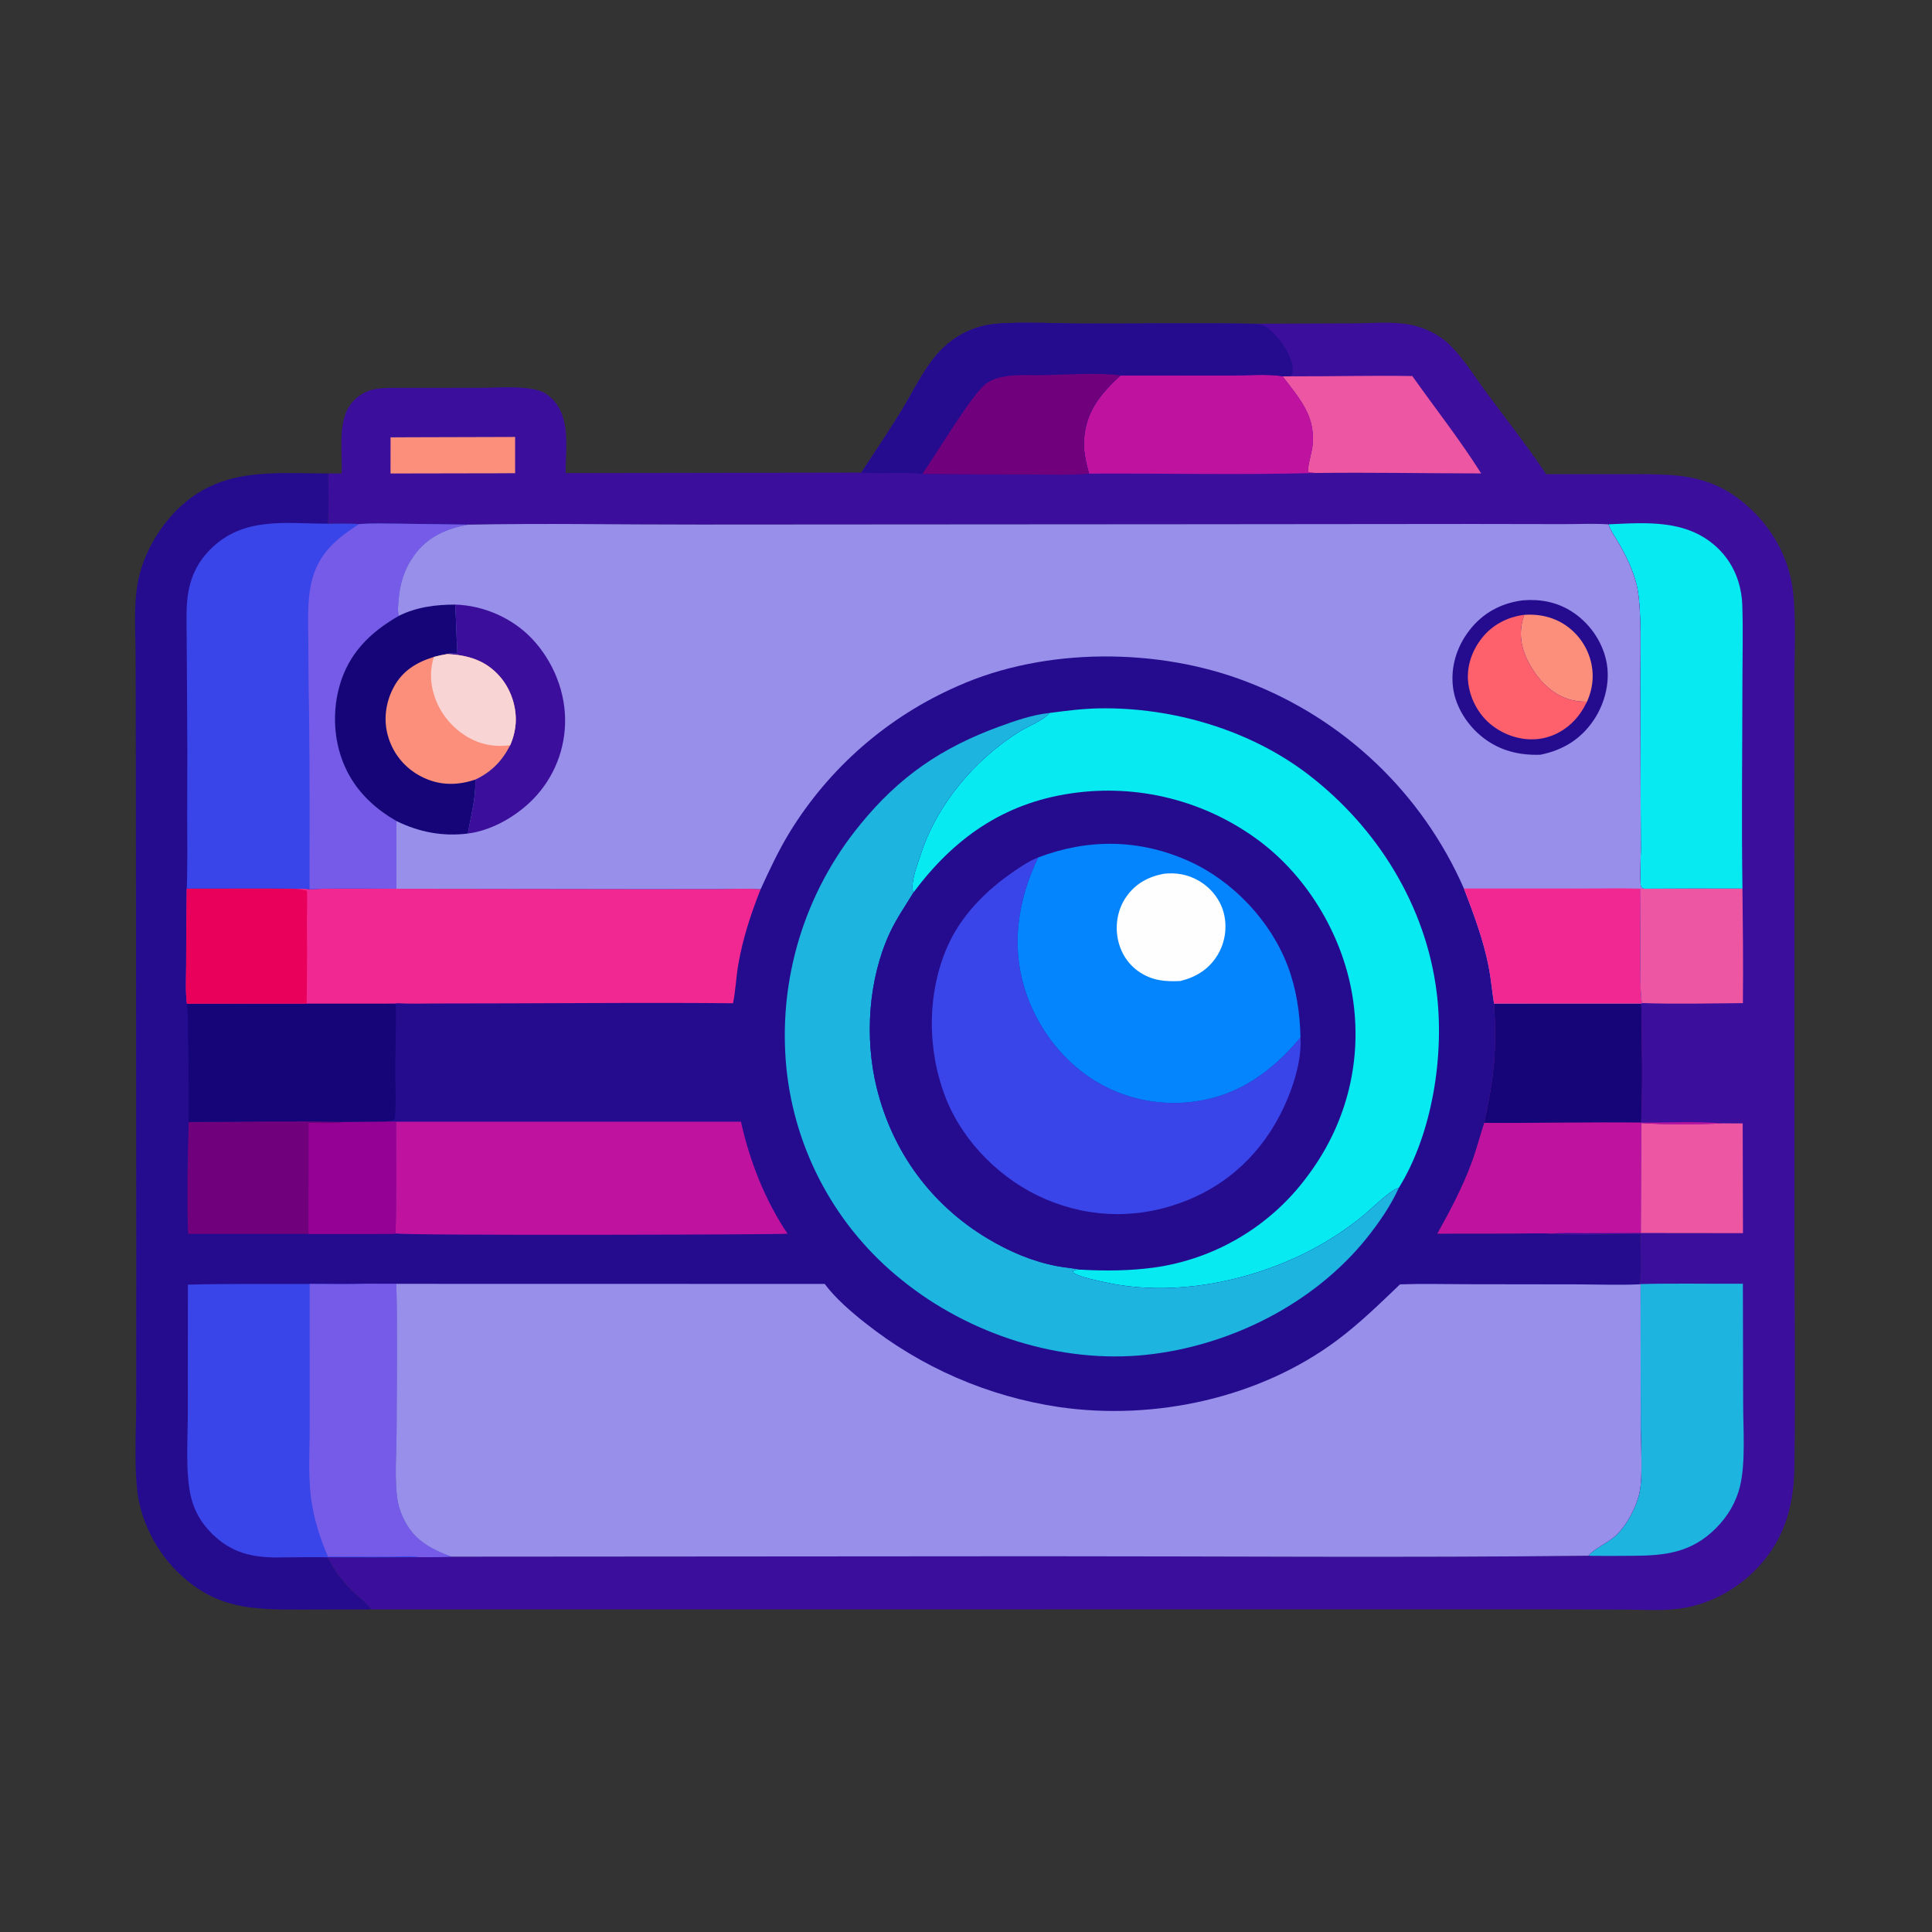 <svg xmlns="http://www.w3.org/2000/svg" width="1024" height="1024">
	<rect width="100%" height="100%" fill="#333333" stroke="none"/>
	<path fill="#3B0F9C" d="m665.199 171.607 52.692-.238c9.653-.028 20.818-1.131 30.234.877 7.378 1.575 14.992 5.288 20.376 10.627 7.445 7.384 13.41 17.179 19.662 25.602 10.51 14.161 21.558 28.213 31.343 42.869l41.288-.008c28.46-.09 48.22-.898 69.663 20.93 10.046 10.227 17.203 23.908 19.434 38.108 2.369 15.086 1.124 37.054 1.136 52.944l.052 97.201.001 192.329c.063 41.68.578 83.452-.016 125.125-.306 21.454-6.038 40.099-21.842 55.333-10.536 10.157-24.406 17.39-38.965 19.297-9.38 1.229-19.003.61-28.446.522l-39.792-.14-143.61-.002-481.411.043c-.101-.001-.201-.006-.301-.01-2.179-3.2-5.861-5.891-8.713-8.535-6.095-5.651-10.59-11.734-14.417-19.089q24.596.124 49.191-.041c5.461-.037 10.935.001 16.39-.281l310.61-.224c97.373-.028 194.777.829 292.147-.278 2.218-3.254 11.353-7.446 15.012-11.13 5.552-5.59 10.358-14.569 12.032-22.272 1.924-8.849.683-25.609.674-35.231l-.085-75.355-.504.132c1.268-8.458.267-17.924.45-26.526-14.826-.321-33.243 1.208-47.518-.251-6.588-.492-13.521-.036-20.158-.018l-40.113.045c6.754-12.141 13.268-24.341 18.104-37.393 2.607-7.034 4.491-14.299 6.806-21.428 5.368-24.532 6.727-38.273 5.26-63.239l78.069-.034.38-.22c-1.64-2.619-.828-53.586-.806-60.646l1.599.011c-.447-.204-1.061-.594-1.302-1.049-.809-1.527-.13-16.685-.13-19.9l-.35-86.708c-.069-13.907 1.14-41.401-1.957-53.658-1.947-7.704-5.518-15.018-9.461-21.876-1.674-2.912-3.967-6.058-5.145-9.188-.09-.242-.175-.486-.263-.729-7.787-.515-15.876-.089-23.697-.111l-48.48-.077-152.006.143-258.103.169c-40.657.046-81.391-.75-122.038.045l-37.4-.51c-6.809-.039-13.76-.295-20.544.249-5.374-.552-10.996-.239-16.404-.246.52-8.816.248-17.77.16-26.602l7.114-.021c.53-12.036-2.833-29.46 6.511-38.713 6.207-6.147 12.53-6.637 20.697-6.649l46.333-.045c9.264-.012 20.004-1.061 29.057.968 4.077.914 6.388 2.318 9.295 5.272 9.573 9.727 6.812 26.445 6.793 38.97l156.722-.261c7.127-10.777 14.271-21.511 21.071-32.506 6.861-11.092 12.77-24.455 22.232-33.544q1.175-1.139 2.427-2.192 1.253-1.053 2.577-2.014 1.324-.961 2.712-1.827 1.389-.865 2.836-1.63 1.446-.764 2.943-1.424 1.497-.661 3.037-1.213 1.541-.553 3.116-.995 1.575-.442 3.178-.771c11.402-2.339 37.207-.88 50.173-.859 30.78.051 61.614-.379 92.388.096Z"/>
	<path fill="#FB8F7B" d="m217.237 231.753 55.788-.155.004 19.204-9.904.051-56.138.104.011-19.146 10.239-.058Z"/>
	<path fill="#EC56A2" d="M869.842 595.223c13.124.955 30.012.791 43.248.173l10.573.037.152 58.159-54.161-.061.188-58.308ZM871.107 471.013q26.215-.185 52.429-.067c.211 20.225.488 40.509.23 60.733-17.74.143-35.729.587-53.452-.031-1.64-2.619-.828-53.586-.806-60.646l1.599.011ZM683.91 199.458c21.525.081 43.11-.511 64.623-.154 12.171 17.139 25.307 33.846 36.519 51.616-29.268-.015-58.586-.602-87.845-.226-1.357-.051-2.471-.157-3.798-.501-.767-1.47 1.807-10.516 2.121-12.789 2.281-16.53-6.517-25.779-15.713-37.939l4.093-.007Z"/>
	<path fill="#BF129E" d="m593.872 199.003 58.767.041c7.951-.009 19.592-.968 27.178.421 9.196 12.16 17.994 21.409 15.713 37.939-.314 2.273-2.888 11.319-2.121 12.789 1.327.344 2.441.45 3.798.501-39.937 1.114-80.055.105-120.019.336-1.486-5.572-2.889-11.131-2.672-16.944.577-15.446 8.504-25.12 19.356-35.083Z"/>
	<path fill="#1DB4E0" d="M869.538 680.58c18.053-.489 36.16-.04 54.222-.182l.152 64.22c.025 12.818 1.324 31.032-1.694 43.218-2.112 8.527-6.514 15.898-12.696 22.103-13.073 13.12-27.026 14.607-44.704 14.671-6.859.025-13.73.113-20.588.029q-1.163-.013-2.325-.071c2.218-3.254 11.353-7.446 15.012-11.13 5.552-5.59 10.358-14.569 12.032-22.272 1.924-8.849.683-25.609.674-35.231l-.085-75.355Z"/>
	<path fill="#08EAF1" d="M852.499 277.905c20.069-.904 41.295-2.693 57.236 11.955 8.908 8.185 13.322 19.124 13.721 31.106.465 13.965.06 28.076.052 42.054-.023 35.949-.537 71.987.028 107.926q-26.214-.118-52.429.067c-.447-.204-1.061-.594-1.302-1.049-.809-1.527-.13-16.685-.13-19.9l-.35-86.708c-.069-13.907 1.14-41.401-1.957-53.658-1.947-7.704-5.518-15.018-9.461-21.876-1.674-2.912-3.967-6.058-5.145-9.188-.09-.242-.175-.486-.263-.729Z"/>
	<path fill="#250C8F" d="M456.509 250.486c7.127-10.777 14.271-21.511 21.071-32.506 6.861-11.092 12.77-24.455 22.232-33.544q1.175-1.139 2.427-2.192 1.253-1.053 2.577-2.014 1.324-.961 2.712-1.827 1.389-.865 2.836-1.63 1.446-.764 2.943-1.424 1.497-.661 3.037-1.213 1.541-.553 3.116-.995 1.575-.442 3.178-.771c11.402-2.339 37.207-.88 50.173-.859 30.78.051 61.614-.379 92.388.096 1.122.244 2.134.431 3.278.547 3.444.35 9.191 7.094 11.148 9.841 2.818 3.957 6.278 10.576 5.493 15.511-.136.858-.519 1.398-1.208 1.952l-4.093.007c-7.586-1.389-19.227-.43-27.178-.421l-58.767-.041c-10.852 9.963-18.779 19.637-19.356 35.083-.217 5.813 1.186 11.372 2.672 16.944-10.01.941-20.608.434-30.669.451q-28.828.054-57.655-.305c-10.303-1.092-21.699.226-32.355-.69Z"/>
	<path fill="#70007C" d="M488.864 251.176c7.018-9.901 26.272-42.263 33.746-47.809 3.303-2.451 6.979-3.393 10.977-3.982 6.118-.901 12.472-.383 18.642-.507 12.204-.244 29.924-1.517 41.643.125-10.852 9.963-18.779 19.637-19.356 35.083-.217 5.813 1.186 11.372 2.672 16.944-10.01.941-20.608.434-30.669.451q-28.828.054-57.655-.305Z"/>
	<path fill="#BF129E" d="m791.865 531.902 78.069-.034c.243 20.93.807 42.184-.061 63.101 14.268.149 29.035-.665 43.217.427-13.236.618-30.124.782-43.248-.173l-.188 58.308-29.888.076c-5.853.007-11.994-.334-17.8.328-6.588-.492-13.521-.036-20.158-.018l-40.113.045c6.754-12.141 13.268-24.341 18.104-37.393 2.607-7.034 4.491-14.299 6.806-21.428 5.368-24.532 6.727-38.273 5.26-63.239Z"/>
	<path fill="#150578" d="m791.865 531.902 78.069-.034c.243 20.93.807 42.184-.061 63.101-27.748-.308-55.516.334-83.268.172 5.368-24.532 6.727-38.273 5.26-63.239Z"/>
	<path fill="#250C8F" d="m196.697 853.016-36.783.096c-26.74.077-46.073-.294-66.424-20.592-9.425-9.401-16.496-22.272-19.529-35.224-3.314-14.154-1.8-38.848-1.758-54.082l.026-80.965-.22-247.104-.107-66.457c-.02-12.894-1.185-26.987 1.09-39.665 2.582-14.391 10.582-28.568 20.899-38.851 22.849-22.775 50.675-19.256 80.096-19.207.088 8.832.36 17.786-.16 26.602 5.408.007 11.03-.306 16.404.246 6.784-.544 13.735-.288 20.544-.249l37.4.51c40.647-.795 81.381.001 122.038-.045l258.103-.169 152.006-.143 48.48.077c7.821.022 15.91-.404 23.697.111.088.243.173.487.263.729 1.178 3.13 3.471 6.276 5.145 9.188 3.943 6.858 7.514 14.172 9.461 21.876 3.097 12.257 1.888 39.751 1.957 53.658l.35 86.708c0 3.215-.679 18.373.13 19.9.241.455.855.845 1.302 1.049l-1.599-.011c-.022 7.06-.834 58.027.806 60.646l-.38.22-78.069.034c1.467 24.966.108 38.707-5.26 63.239-2.315 7.129-4.199 14.394-6.806 21.428-4.836 13.052-11.35 25.252-18.104 37.393l40.113-.045c6.637-.018 13.57-.474 20.158.018 14.275 1.459 32.692-.07 47.518.251-.183 8.602.818 18.068-.45 26.526l.504-.132.085 75.355c.009 9.622 1.25 26.382-.674 35.231-1.674 7.703-6.48 16.682-12.032 22.272-3.659 3.684-12.794 7.876-15.012 11.13-97.37 1.107-194.774.25-292.147.278l-310.61.224c-5.455.282-10.929.244-16.39.281q-24.595.165-49.191.041c3.827 7.355 8.322 13.438 14.417 19.089 2.852 2.644 6.534 5.335 8.713 8.535Z"/>
	<path fill="#70007C" d="m203.809 594.451 6.087.079c.062 19.714.312 39.521-.267 59.226l-.617.22-45.514.026-63.798-.02c-.683-19.618-.235-39.708.317-59.336 27.549-.101 55.221-.577 82.758-.05l21.034-.145Z"/>
	<path fill="#940194" d="m203.809 594.451 6.087.079c.062 19.714.312 39.521-.267 59.226l-.617.22-45.514.026.081-58.876c6.147-.022 13.187.575 19.196-.53l21.034-.145Z"/>
	<path fill="#150578" d="m99.051 531.955 63.448-.016 47.298-.019c.246 11.602-.283 23.391-.324 35.021-.03 8.58.651 17.91-.272 26.39-1.61.946-3.567.946-5.392 1.12l-21.034.145c-27.537-.527-55.209-.051-82.758.05q.125-21.36-.306-42.716c-.133-6.524.262-13.542-.66-19.975Z"/>
	<path fill="#BF129E" d="m209.896 594.53 182.828-.012c4.591 20.83 12.744 41.654 24.7 59.386-1.598.48-200.786 1.074-207.795-.148.579-19.705.329-39.512.267-59.226Z"/>
	<path fill="#3945E8" d="M195.237 680.401q7.418.096 14.836.063c.511 26.013.174 52.083.098 78.102-.033 11.18-1.316 26.981.738 37.692 1.217 6.349 4.951 13.635 9.562 18.134 5.358 5.227 11.78 8.055 18.677 10.678-5.455.282-10.929.244-16.39.281q-24.595.165-49.191.041c-8.635-.153-17.286.012-25.922.087-14.107.122-25.141-2.487-35.468-12.775-5.321-5.3-9.048-11.593-10.855-18.892-3.195-12.905-1.757-31.439-1.764-44.929l.025-67.989c21.472-.59 43.059-.264 64.548-.393 10.345-.005 20.77.267 31.106-.1Z"/>
	<path fill="#765BE8" d="M195.237 680.401q7.418.096 14.836.063c.511 26.013.174 52.083.098 78.102-.033 11.18-1.316 26.981.738 37.692 1.217 6.349 4.951 13.635 9.562 18.134 5.358 5.227 11.78 8.055 18.677 10.678-5.455.282-10.929.244-16.39.281-5.264-.782-11.191-.287-16.544-.292l-32.381-.013c-4.228-9.708-7.596-20.46-8.96-30.954-1.608-12.36-.688-25.779-.714-38.269l-.028-75.322c10.345-.005 20.77.267 31.106-.1Z"/>
	<path fill="#F12892" d="m210.123 471.051 131.587.178 38.772-.03c7.508-.028 15.199-.396 22.68.1-5.218 13.074-9.596 26.508-11.939 40.418-1.112 6.599-1.352 13.539-2.702 20.04-40.586-.415-81.206-.03-121.795.051l-36.151.068c-6.762.01-13.665.252-20.411-.159l-.367.203-47.298.019-63.448.016c-.836-6.593-.382-13.666-.382-20.317q-.019-20.332.315-40.662c19.395.051 38.847-.303 58.234.124 2.28-.025 4.587-.151 6.847.181 15.285-.665 30.752-.295 46.058-.23Z"/>
	<path fill="#E8005B" d="M98.984 470.976c19.395.051 38.847-.303 58.234.124 1.844.26 3.643.583 5.46.993.316 5.603-.06 11.265-.029 16.879q.22 21.485-.15 42.967l-63.448.016c-.836-6.593-.382-13.666-.382-20.317q-.019-20.332.315-40.662Z"/>
	<path fill="#3945E8" d="M173.827 277.567c5.408.007 11.03-.306 16.404.246 6.784-.544 13.735-.288 20.544-.249l37.4.51c-11.671 2.051-21.755 6.51-28.78 16.412-5.336 7.519-7.472 14.916-8.196 23.982-.174 2.177-.493 4.787-.068 6.941.097.495.152.569.333.97-15.323 8.707-26.761 19.988-31.607 37.466-4.34 15.656-2.634 33.419 5.52 47.588 5.906 10.263 14.58 17.922 24.762 23.748q-.169 17.935-.016 35.87c-15.306-.065-30.773-.435-46.058.23-2.26-.332-4.567-.206-6.847-.181-19.387-.427-38.839-.073-58.234-.124.489-12.853.213-25.738.239-38.598q.177-34.301-.112-68.602l-.179-26.887c-.04-8.008-.466-16.305 1.085-24.198 1.607-8.177 5.35-15.359 11.225-21.284 17.655-17.806 39.675-13.837 62.585-13.84Z"/>
	<path fill="#765BE8" d="M190.231 277.813c6.784-.544 13.735-.288 20.544-.249l37.4.51c-11.671 2.051-21.755 6.51-28.78 16.412-5.336 7.519-7.472 14.916-8.196 23.982-.174 2.177-.493 4.787-.068 6.941.097.495.152.569.333.97-15.323 8.707-26.761 19.988-31.607 37.466-4.34 15.656-2.634 33.419 5.52 47.588 5.906 10.263 14.58 17.922 24.762 23.748q-.169 17.935-.016 35.87c-15.306-.065-30.773-.435-46.058.23-.008-30.133.178-60.292-.216-90.421q-.385-20.478-.43-40.959c-.031-10.063-.671-20.536 1.471-30.429 3.378-15.595 12.569-23.352 25.341-31.659Z"/>
	<path fill="#1DB4E0" d="M741.407 629.571c-4.145 9.287-10.76 18.866-17.104 26.748-28.048 34.85-72.445 57.026-116.604 61.737-45.692 4.873-94.013-10.746-129.628-39.565q-1.604-1.281-3.176-2.602-1.572-1.32-3.111-2.68-1.538-1.359-3.043-2.756-1.504-1.397-2.973-2.831-1.469-1.434-2.902-2.905-1.433-1.47-2.83-2.975-1.396-1.505-2.754-3.045-1.358-1.539-2.678-3.112-1.319-1.573-2.599-3.178-1.28-1.605-2.52-3.242-1.24-1.636-2.439-3.303-1.198-1.667-2.355-3.363t-2.272-3.42q-1.114-1.724-2.185-3.476-1.071-1.751-2.099-3.529-1.027-1.777-2.01-3.58-.983-1.802-1.921-3.629-.937-1.826-1.829-3.675-.893-1.849-1.738-3.72-.846-1.871-1.645-3.762t-1.551-3.801q-.752-1.911-1.456-3.839-.704-1.929-1.36-3.874-.656-1.946-1.264-3.907-.607-1.961-1.166-3.937-.558-1.975-1.067-3.964-.51-1.989-.969-3.99-.46-2.001-.87-4.013-.41-2.011-.769-4.033-.36-2.021-.669-4.051-.309-2.029-.568-4.066-.259-2.037-.467-4.079-.214-2.158-.376-4.32-.161-2.163-.269-4.329-.108-2.166-.162-4.333-.055-2.168-.056-4.337-.001-2.168.051-4.336t.158-4.334q.105-2.166.264-4.329.159-2.163.371-4.321t.477-4.31q.266-2.152.584-4.297.318-2.145.689-4.282.37-2.137.794-4.263.423-2.127.899-4.243.475-2.116 1.003-4.219.527-2.104 1.106-4.193.58-2.09 1.21-4.165.631-2.075 1.312-4.134.681-2.058 1.413-4.1.732-2.041 1.514-4.064.782-2.022 1.613-4.025.832-2.003 1.712-3.985.881-1.981 1.81-3.941.929-1.959 1.906-3.895.977-1.936 2.001-3.847 1.025-1.912 2.096-3.797 1.071-1.886 2.188-3.744 1.118-1.859 2.28-3.689 1.163-1.831 2.371-3.632 1.207-1.801 2.458-3.572 1.252-1.771 2.546-3.511 1.295-1.74 2.632-3.447 1.337-1.707 2.716-3.381c20.596-25.239 42.967-40.519 73.521-51.68 8.364-3.055 17.644-6.294 26.522-7.195-2.073 3.384-12.088 7.519-15.886 9.899-23.781 14.904-43.904 38.777-52.452 65.674-1.569 4.935-5.265 13.987-3.855 18.953.054.189.149.365.223.547-4.311 7.12-9.055 13.864-12.574 21.451-11.453 24.687-13.403 55.807-6.981 82.025 8.299 33.881 28.758 61.962 58.677 79.921 11.42 6.855 23.554 12.103 36.673 14.646 4.219.817 8.549 1.12 12.736 1.93-1.383.054-2.829-.105-3.965.793l.232.817c.66.42 1.275.796 1.998 1.1 4.475 1.878 9.762 2.852 14.498 3.917 40.567 9.115 88.974-2.553 123.393-25.288q6.771-4.464 13.092-9.546c4.301-3.493 13.931-13.1 18.494-14.85.307-.118.622-.214.934-.322Z"/>
	<path fill="#250C8F" d="M556.17 377.904c8.747-1.154 17.522-2.302 26.356-2.454 38.944-.669 80.098 11.355 111.146 35.262 36.387 28.017 62.026 69.302 67.778 115.112 4.18 33.296-2.148 74.859-20.043 103.747-.312.108-.627.204-.934.322-4.563 1.75-14.193 11.357-18.494 14.85q-6.321 5.082-13.092 9.546c-34.419 22.735-82.826 34.403-123.393 25.288-4.736-1.065-10.023-2.039-14.498-3.917-.723-.304-1.338-.68-1.998-1.1l-.232-.817c1.136-.898 2.582-.739 3.965-.793-4.187-.81-8.517-1.113-12.736-1.93-13.119-2.543-25.253-7.791-36.673-14.646-29.919-17.959-50.378-46.04-58.677-79.921-6.422-26.218-4.472-57.338 6.981-82.025 3.519-7.587 8.263-14.331 12.574-21.451-.074-.182-.169-.358-.223-.547-1.41-4.966 2.286-14.018 3.855-18.953 8.548-26.897 28.671-50.77 52.452-65.674 3.798-2.38 13.813-6.515 15.886-9.899Z"/>
	<path fill="#3945E8" d="M689.275 549.854c.581 10.873-2.676 22.41-6.778 32.354-10.118 24.533-28.057 43.65-52.771 53.784-24.634 10.101-51.02 10.085-75.576-.413-23.184-9.912-43.436-29.846-52.764-53.345-9.994-25.175-10.215-55.431.703-80.382 7.314-16.716 20.514-29.887 35.375-40.053 4.086-2.794 8.163-5.53 12.801-7.327-11.084 23.102-14.774 48.043-6.13 72.702 7.432 21.199 23.092 39.926 43.455 49.631q.892.423 1.794.824.902.402 1.814.78.911.379 1.832.736.92.356 1.849.69.929.334 1.866.645t1.881.599q.945.288 1.896.553.951.264 1.908.506.957.241 1.92.459.963.218 1.931.412.968.194 1.94.365.973.17 1.949.317.976.146 1.956.269.979.122 1.962.221.982.098 1.966.173.985.074 1.971.124.985.051 1.972.077.987.026 1.974.028.987.002 1.974-.02.987-.023 1.974-.069.986-.046 1.97-.117.985-.071 1.968-.165.982-.095 1.962-.214.98-.118 1.957-.261.977-.143 1.95-.309.973-.167 1.942-.357.968-.191 1.932-.405.964-.214 1.922-.451.958-.238 1.91-.499.953-.261 1.898-.545.945-.284 1.884-.591.938-.308 1.868-.638c16.212-5.809 29.273-17.008 40.193-30.088Z"/>
	<path fill="#0585FD" d="M550.265 454.472c26.533-10.081 53.684-9.771 79.649 1.842 23.427 10.477 43.54 31.731 52.623 55.739 4.574 12.09 6.466 24.924 6.738 37.801-10.92 13.08-23.981 24.279-40.193 30.088q-.93.33-1.869.638-.938.307-1.883.591-.945.284-1.898.545-.952.261-1.91.499-.958.237-1.922.451-.964.214-1.932.405-.969.19-1.942.357-.973.166-1.95.309t-1.957.261q-.98.119-1.962.214-.983.094-1.968.165-.984.07-1.97.117-.987.046-1.974.068-.987.023-1.974.021-.987-.002-1.974-.028-.987-.026-1.972-.077-.986-.05-1.971-.124-.984-.075-1.966-.173-.983-.099-1.962-.221-.98-.123-1.956-.269-.976-.147-1.949-.317-.972-.171-1.94-.365-.968-.194-1.931-.412-.963-.218-1.92-.459-.957-.242-1.908-.506-.951-.265-1.896-.553-.944-.288-1.881-.599t-1.866-.645q-.929-.334-1.849-.69-.921-.357-1.832-.736-.912-.378-1.814-.78-.902-.401-1.794-.824c-20.363-9.705-36.023-28.432-43.455-49.631-8.644-24.659-4.954-49.6 6.13-72.702Z"/>
	<path fill="#FEFEFE" d="M616.821 463.114c6.407-.706 12.486.302 18.136 3.464 6.581 3.683 11.656 9.844 13.619 17.169q.182.7.33 1.407.147.708.26 1.422.112.715.189 1.433.077.719.118 1.441.041.722.047 1.445.005.723-.025 1.445-.031.723-.097 1.443-.066.72-.167 1.435-.102.716-.239 1.426t-.309 1.412q-.172.702-.378 1.395-.206.693-.447 1.375-.24.682-.514 1.351-.274.669-.581 1.324-.307.654-.645 1.293-.339.639-.709 1.26c-4.529 7.558-11.302 11.785-19.713 13.883-7.956.448-14.738-.148-21.559-4.605-6.311-4.123-10.36-10.618-11.733-17.985-1.403-7.527.093-15.565 4.447-21.89 4.853-7.05 11.686-10.785 19.97-12.343Z"/>
	<path fill="#08EAF1" d="M556.17 377.904c8.747-1.154 17.522-2.302 26.356-2.454 38.944-.669 80.098 11.355 111.146 35.262 36.387 28.017 62.026 69.302 67.778 115.112 4.18 33.296-2.148 74.859-20.043 103.747-.312.108-.627.204-.934.322-4.563 1.75-14.193 11.357-18.494 14.85q-6.321 5.082-13.092 9.546c-34.419 22.735-82.826 34.403-123.393 25.288-4.736-1.065-10.023-2.039-14.498-3.917-.723-.304-1.338-.68-1.998-1.1l-.232-.817c1.136-.898 2.582-.739 3.965-.793 13.146.724 25.905.646 38.98-1.122q1.492-.209 2.979-.454 1.486-.246 2.966-.528 1.48-.283 2.953-.602 1.472-.318 2.936-.673 1.465-.356 2.92-.747 1.455-.391 2.9-.818 1.445-.427 2.878-.89 1.434-.462 2.856-.96 1.422-.498 2.832-1.031 1.409-.533 2.805-1.1 1.395-.568 2.777-1.169 1.381-.602 2.747-1.238 1.366-.636 2.716-1.305 1.349-.67 2.682-1.372 1.333-.703 2.648-1.438 1.315-.735 2.612-1.503 1.296-.767 2.574-1.567 1.277-.799 2.534-1.629 1.257-.831 2.493-1.693 1.236-.861 2.45-1.753 1.215-.891 2.407-1.813 1.192-.921 2.361-1.872 1.169-.951 2.314-1.93t2.265-1.986q1.121-1.008 2.216-2.042 1.095-1.035 2.165-2.096 1.069-1.062 2.112-2.149 1.043-1.087 2.058-2.2 1.016-1.113 2.004-2.251t1.947-2.299q.959-1.162 1.89-2.347.93-1.185 1.831-2.393c20.442-26.853 29.365-59.721 24.719-93.3-4.54-32.805-23.213-65.055-49.737-84.938q-1.321-.989-2.666-1.945-1.345-.956-2.713-1.878-1.368-.922-2.759-1.811-1.39-.888-2.802-1.742-1.412-.854-2.845-1.673-1.432-.819-2.885-1.602-1.452-.783-2.924-1.53-1.471-.747-2.96-1.458-1.489-.711-2.995-1.384-1.507-.674-3.029-1.31-1.523-.637-3.06-1.235-1.538-.599-3.09-1.159-1.552-.561-3.117-1.083-1.566-.522-3.143-1.005-1.578-.484-3.167-.928-1.589-.444-3.189-.849-1.6-.405-3.209-.77t-3.227-.691q-1.617-.326-3.242-.611-1.626-.286-3.257-.531-1.632-.245-3.269-.45-1.638-.205-3.28-.37-1.641-.165-3.287-.289-1.645-.124-3.293-.207-1.648-.084-3.298-.126-1.649-.043-3.299-.045-1.65-.002-3.3.036-1.65.039-3.298.118-1.648.079-3.294.199-1.645.12-3.288.281-1.642.16-3.28.361-1.638.201-3.27.442c-35.984 5.231-62.319 23.947-83.586 52.48-.074-.182-.169-.358-.223-.547-1.41-4.966 2.286-14.018 3.855-18.953 8.548-26.897 28.671-50.77 52.452-65.674 3.798-2.38 13.813-6.515 15.886-9.899Z"/>
	<path fill="#978FEA" d="m210.073 680.464 227.024.047c5.758 7.688 13.849 14.639 21.356 20.579q2.776 2.208 5.623 4.323 2.847 2.116 5.762 4.137 2.915 2.021 5.895 3.946 2.979 1.924 6.02 3.75 3.041 1.826 6.14 3.551 3.1 1.726 6.254 3.349 3.154 1.622 6.359 3.141 3.206 1.519 6.459 2.932 3.254 1.412 6.552 2.718 3.298 1.305 6.637 2.502 3.339 1.197 6.716 2.283 3.376 1.087 6.786 2.063 3.411.975 6.851 1.838 3.441.864 6.907 1.614 3.467.75 6.957 1.386 3.489.636 6.998 1.157c50.598 7.293 106.334-4.724 147.511-35.569 11.813-8.849 22.502-19.278 33.146-29.465 11.551-.42 23.164-.104 34.724-.088l60.272.088c10.627.036 21.4.441 32.012-.034l.504-.132.085 75.355c.009 9.622 1.25 26.382-.674 35.231-1.674 7.703-6.48 16.682-12.032 22.272-3.659 3.684-12.794 7.876-15.012 11.13-97.37 1.107-194.774.25-292.147.278l-310.61.224c-6.897-2.623-13.319-5.451-18.677-10.678-4.611-4.499-8.345-11.785-9.562-18.134-2.054-10.711-.771-26.512-.738-37.692.076-26.019.413-52.089-.098-78.102ZM248.175 278.074c40.647-.795 81.381.001 122.038-.045l258.103-.169 152.006-.143 48.48.077c7.821.022 15.91-.404 23.697.111.088.243.173.487.263.729 1.178 3.13 3.471 6.276 5.145 9.188 3.943 6.858 7.514 14.172 9.461 21.876 3.097 12.257 1.888 39.751 1.957 53.658l.35 86.708c0 3.215-.679 18.373.13 19.9.241.455.855.845 1.302 1.049l-1.599-.011c-.022 7.06-.834 58.027.806 60.646l-.38.22-78.069.034c-1.042-6.476-1.561-13.022-2.826-19.466-2.82-14.36-7.905-27.898-13.137-41.509q-1.025-2.337-2.107-4.647-1.082-2.311-2.221-4.594-1.14-2.283-2.335-4.537-1.196-2.254-2.447-4.478-1.251-2.224-2.556-4.416-1.306-2.192-2.666-4.351-1.36-2.159-2.773-4.283-1.413-2.125-2.878-4.213-1.465-2.089-2.982-4.141-1.516-2.052-3.083-4.066-1.567-2.013-3.184-3.987-1.616-1.974-3.281-3.908-1.665-1.933-3.378-3.825-1.712-1.891-3.471-3.74-1.758-1.848-3.562-3.652-1.805-1.805-3.653-3.564-1.848-1.759-3.74-3.471-1.891-1.713-3.824-3.378-1.933-1.665-3.907-3.282-1.974-1.616-3.988-3.183-2.013-1.568-4.065-3.084-2.052-1.517-4.14-2.982-2.089-1.466-4.214-2.879-2.124-1.413-4.283-2.773-2.159-1.36-4.351-2.666-2.191-1.306-4.415-2.557-2.224-1.252-4.478-2.447-2.254-1.196-4.537-2.335-2.283-1.14-4.593-2.222-2.311-1.083-4.647-2.108-2.337-1.024-4.698-1.991-2.361-.966-4.746-1.874c-46.858-18.083-106.789-18.295-152.972 2.297q-3.448 1.502-6.835 3.135-3.388 1.632-6.711 3.393-3.323 1.76-6.577 3.647-3.253 1.886-6.432 3.895-3.179 2.009-6.28 4.138-3.1 2.129-6.116 4.374-3.017 2.246-5.945 4.605-2.929 2.359-5.765 4.829-2.837 2.469-5.577 5.045-2.74 2.575-5.38 5.254-2.639 2.678-5.175 5.455-2.536 2.778-4.964 5.65-2.427 2.872-4.744 5.834-2.316 2.963-4.518 6.012-2.201 3.049-4.285 6.179-2.083 3.131-4.046 6.339c-5.793 9.557-10.576 19.769-15.215 29.925-7.481-.496-15.172-.128-22.68-.1l-38.772.03-131.587-.178q-.153-17.935.016-35.87c-10.182-5.826-18.856-13.485-24.762-23.748-8.154-14.169-9.86-31.932-5.52-47.588 4.846-17.478 16.284-28.759 31.607-37.466-.181-.401-.236-.475-.333-.97-.425-2.154-.106-4.764.068-6.941.724-9.066 2.86-16.463 8.196-23.982 7.025-9.902 17.109-14.361 28.78-16.412Z"/>
	<path fill="#3B0F9C" d="M241.258 320.448c15.023.417 30.305 7.117 40.658 18.02 11.374 11.978 18.162 28.801 17.58 45.345q-.046 1.477-.166 2.949-.12 1.472-.312 2.937-.192 1.465-.457 2.918-.265 1.454-.601 2.892-.337 1.439-.744 2.859t-.884 2.818q-.478 1.398-1.023 2.771-.546 1.372-1.16 2.716-.613 1.344-1.292 2.656t-1.422 2.589q-.743 1.277-1.549 2.515-.806 1.238-1.672 2.435-.866 1.197-1.79 2.35-.924 1.152-1.904 2.257-.981 1.106-2.014 2.161-1.034 1.055-2.119 2.058c-8.744 8.062-20.496 14.536-32.402 16.101 1.623-9.697 4.293-18.638 3.942-28.615 8.536-4.048 14.175-9.817 18.459-18.183q1.217-2.745 1.952-5.658.735-2.912.966-5.906c.597-8.884-2.61-18.361-8.518-25.021-7.51-8.467-16.714-11.159-27.68-11.766 1.508-.606 3.7-.3 5.332-.289-.531-8.626-.629-17.274-1.18-25.909Z"/>
	<path fill="#F12892" d="m775.902 470.927 61.903.019c10.544.01 21.17-.253 31.703.056-.022 7.06-.834 58.027.806 60.646l-.38.22-78.069.034c-1.042-6.476-1.561-13.022-2.826-19.466-2.82-14.36-7.905-27.898-13.137-41.509Z"/>
	<path fill="#250C8F" d="M807.155 318.182c9.185-.748 17.985.886 25.834 5.883 9.18 5.845 16.066 15.47 18.358 26.142 2.289 10.662-.547 22.301-6.54 31.293-6.862 10.297-16.43 16.138-28.434 18.528-11.027.358-21.035-2.026-29.968-8.796-8.318-6.304-14.912-16.314-16.258-26.771-1.405-10.917 1.936-21.656 8.6-30.302 7.154-9.283 16.857-14.519 28.408-15.977Z"/>
	<path fill="#FB8F7B" d="M807.879 325.883c9.383-.621 18.15 1.794 25.287 8.131q.606.539 1.184 1.108.578.568 1.127 1.165.55.596 1.069 1.219.519.622 1.007 1.27.488.647.944 1.318.455.671.877 1.364.422.692.809 1.405.387.712.738 1.443.352.731.667 1.478.315.747.593 1.509.277.761.517 1.536t.441 1.56q.202.785.364 1.58.162.794.285 1.596.123.801.206 1.608.084.806.127 1.616c.254 5.311-.831 10.272-2.971 15.12-3.563.072-7.017-.39-10.395-1.539-9.589-3.261-16.988-11.783-21.282-20.712-3.762-7.82-4.519-15.561-1.594-23.775Z"/>
	<path fill="#FE616C" d="M841.15 371.909c-1.103 2.184-2.269 4.273-3.687 6.271-5.017 7.069-12.58 12.103-21.218 13.372-8.999 1.321-18.157-1.501-25.329-6.989-6.918-5.295-11.559-13.674-12.678-22.29-1.128-8.677 1.818-17.265 7.18-24.066 5.559-7.05 13.629-11.259 22.461-12.324-2.925 8.214-2.168 15.955 1.594 23.775 4.294 8.929 11.693 17.451 21.282 20.712 3.378 1.149 6.832 1.611 10.395 1.539Z"/>
	<path fill="#150578" d="M211.464 326.379c9.314-4.652 19.518-5.922 29.794-5.931.551 8.635.649 17.283 1.18 25.909-1.632-.011-3.824-.317-5.332.289 10.966.607 20.17 3.299 27.68 11.766 5.908 6.66 9.115 16.137 8.518 25.021q-.231 2.994-.966 5.906-.735 2.913-1.952 5.658c-4.284 8.366-9.923 14.135-18.459 18.183.351 9.977-2.319 18.918-3.942 28.615-13.403 1.647-25.75-.711-37.846-6.614-10.182-5.826-18.856-13.485-24.762-23.748-8.154-14.169-9.86-31.932-5.52-47.588 4.846-17.478 16.284-28.759 31.607-37.466Z"/>
	<path fill="#FB8F7B" d="M237.106 346.646c10.966.607 20.17 3.299 27.68 11.766 5.908 6.66 9.115 16.137 8.518 25.021q-.231 2.994-.966 5.906-.735 2.913-1.952 5.658c-4.284 8.366-9.923 14.135-18.459 18.183-.242.082-.484.167-.727.245-9.509 3.061-18.776 2.83-27.78-1.766q-.781-.392-1.54-.822-.76-.431-1.497-.899-.737-.469-1.45-.974-.712-.505-1.398-1.045-.686-.541-1.344-1.115-.658-.575-1.286-1.181-.628-.607-1.225-1.245-.597-.638-1.161-1.305-.563-.667-1.093-1.361-.529-.695-1.023-1.415-.493-.721-.95-1.465-.456-.745-.875-1.511-.418-.767-.798-1.554-.379-.786-.718-1.591-.339-.805-.637-1.626-.298-.821-.554-1.656c-2.771-8.777-1.604-18.322 2.666-26.425 4.67-8.862 12.128-13.435 21.471-16.292 2.362-.647 4.687-1.119 7.098-1.531Z"/>
	<path fill="#F8D5D4" d="M237.106 346.646c10.966.607 20.17 3.299 27.68 11.766 5.908 6.66 9.115 16.137 8.518 25.021q-.231 2.994-.966 5.906-.735 2.913-1.952 5.658l-.525.055-.876.08c-4.909.482-9.561.1-14.276-1.409-9.453-3.025-17.746-10.518-22.192-19.342-4.141-8.22-5.388-17.398-2.509-26.204 2.362-.647 4.687-1.119 7.098-1.531Z"/>
</svg>